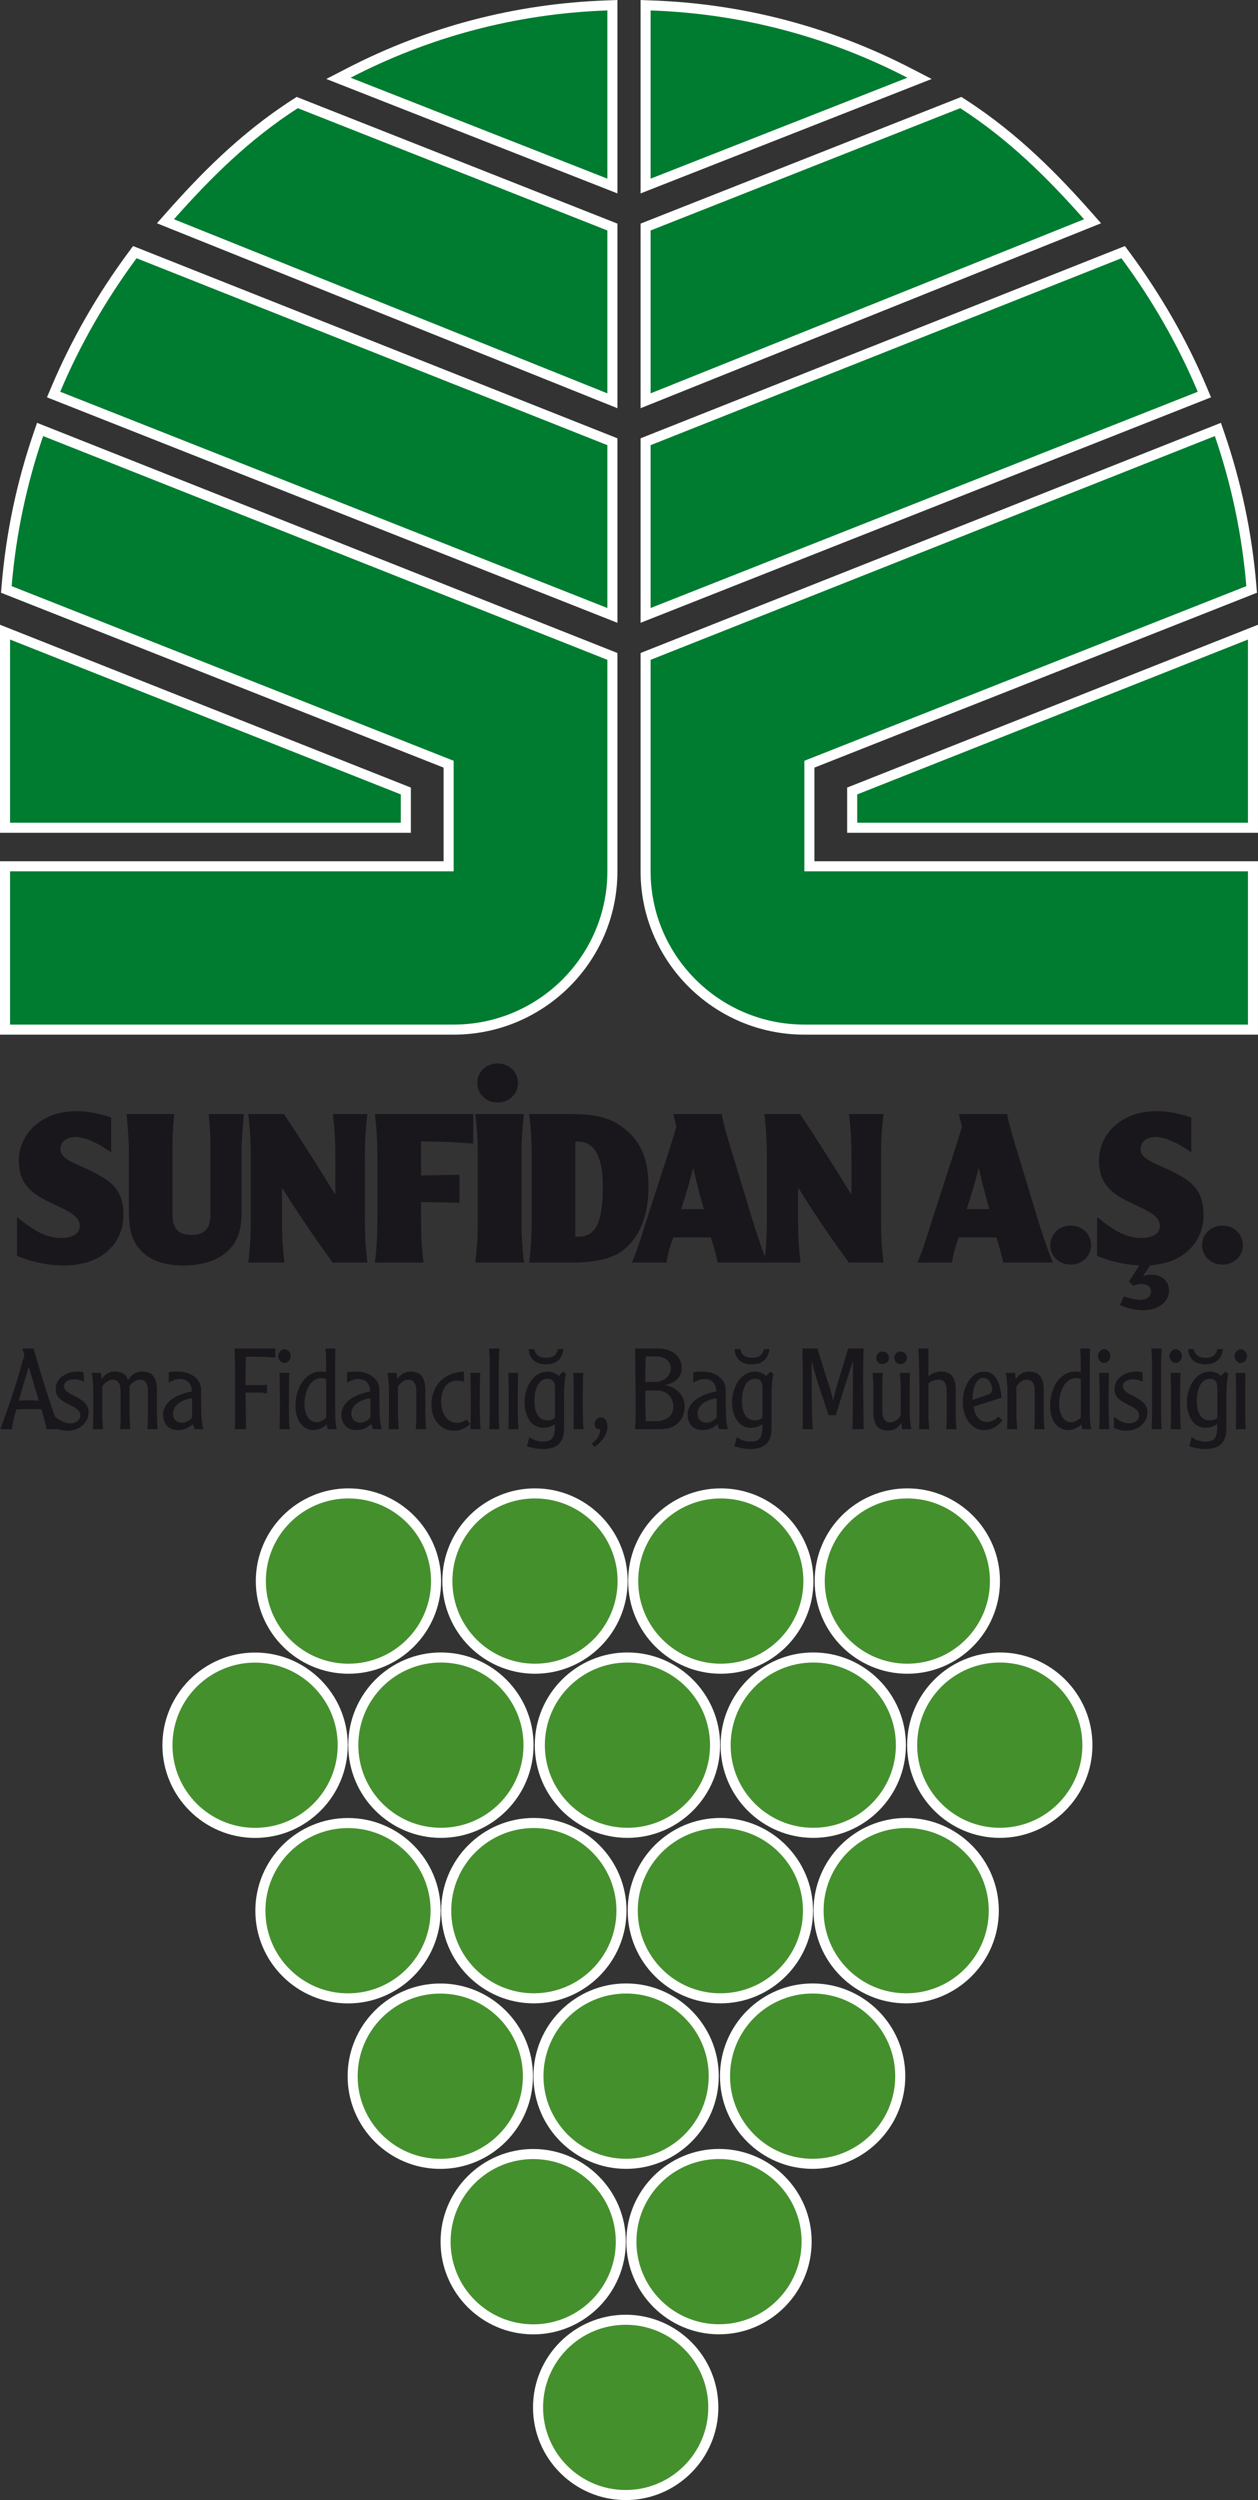 <?xml version="1.0" encoding="UTF-8"?>
<svg xmlns="http://www.w3.org/2000/svg" xmlns:xlink="http://www.w3.org/1999/xlink" width="183.26pt" height="364.04pt" viewBox="0 0 183.26 364.04" version="1.1">
<rect x="0" y="0" width="183.26" height="364.04" fill="#333333" stroke="none"/>
<defs>
<clipPath id="clip1">
  <path d="M 0 0 L 183.262 0 L 183.262 151 L 0 151 Z M 0 0 "/>
</clipPath>
<clipPath id="clip2">
  <path d="M 77 337 L 105 337 L 105 364.039 L 77 364.039 Z M 77 337 "/>
</clipPath>
</defs>
<g id="surface1">
<path style=" stroke:none;fill-rule:nonzero;fill:rgb(100%,100%,100%);fill-opacity:1;" d="M 1.465 93.125 L 1.465 119.797 L 58.387 119.797 L 58.387 115.676 Z M 124.875 115.676 L 124.875 119.797 L 181.797 119.797 L 181.797 93.125 Z M 66.086 126.875 L 1.465 126.875 L 1.465 149.191 L 66.086 149.191 C 78.449 149.191 88.48 139.16 88.48 126.875 L 88.48 96.078 L 6.285 63.496 C 3.875 70.496 2.32 77.883 1.695 85.348 L 66.086 110.777 Z M 117.176 110.777 L 181.562 85.348 C 180.941 77.883 179.383 70.496 176.973 63.496 L 94.777 96.078 L 94.777 126.875 C 94.777 139.16 104.809 149.191 117.176 149.191 L 181.797 149.191 L 181.797 126.875 L 117.176 126.875 Z M 88.48 88.535 L 88.48 64.82 L 19.895 37.602 C 15.461 43.59 11.648 50.199 8.773 57.043 Z M 174.484 57.043 C 171.609 50.199 167.801 43.59 163.363 37.602 L 94.777 64.82 L 94.777 88.535 Z M 25.34 31.926 L 88.48 57.277 L 88.48 33.559 L 43.379 15.75 C 36.379 20.262 30.781 25.781 25.34 31.926 M 139.883 15.75 L 94.777 33.559 L 94.777 57.277 L 157.922 31.926 C 152.48 25.781 146.883 20.262 139.883 15.75 M 51.074 11.316 L 88.48 26.016 L 88.48 1.52 C 74.949 1.988 62.352 5.484 51.074 11.316 M 132.184 11.316 L 94.777 26.016 L 94.777 1.52 C 108.312 1.988 120.906 5.484 132.184 11.316 "/>
<g clip-path="url(#clip1)" clip-rule="nonzero">
<path style=" stroke:none;fill-rule:nonzero;fill:rgb(100%,100%,100%);fill-opacity:1;" d="M 54.688 11.164 L 87.016 23.867 L 87.016 3.051 C 75.746 3.629 64.891 6.355 54.688 11.164 M 89.945 28.164 L 47.535 11.5 L 50.402 10.02 C 62.293 3.867 75.086 0.52 88.43 0.059 L 89.945 0.004 Z M 96.242 3.051 L 96.242 23.867 L 128.57 11.164 C 118.367 6.355 107.516 3.629 96.242 3.051 M 93.316 28.164 L 93.316 0.004 L 94.828 0.059 C 108.176 0.52 120.969 3.867 132.855 10.02 L 135.723 11.5 Z M 96.242 34.555 L 96.242 55.109 L 155.438 31.344 C 151.242 26.719 146.148 21.645 139.719 17.391 Z M 93.316 59.441 L 93.316 32.562 L 140.043 14.113 L 140.676 14.52 C 148.441 19.527 154.309 25.637 159.02 30.953 L 160.395 32.512 Z M 27.824 31.344 L 87.016 55.109 L 87.016 34.555 L 43.543 17.391 C 37.105 21.648 32.016 26.719 27.824 31.344 M 89.945 59.441 L 22.863 32.512 L 24.242 30.953 C 28.953 25.637 34.816 19.527 42.586 14.52 L 43.219 14.113 L 89.945 32.562 Z M 10.715 56.234 L 87.016 86.387 L 87.016 65.812 L 20.406 39.383 C 16.551 44.719 13.297 50.379 10.715 56.234 M 89.945 90.688 L 6.844 57.855 L 7.426 56.477 C 10.324 49.578 14.125 42.934 18.719 36.73 L 19.387 35.828 L 89.945 63.824 Z M 96.242 65.812 L 96.242 86.387 L 172.547 56.238 C 169.961 50.375 166.707 44.715 162.852 39.383 Z M 93.316 90.688 L 93.316 63.824 L 163.871 35.828 L 164.539 36.73 C 169.133 42.93 172.934 49.57 175.836 56.477 L 176.414 57.855 Z M 2.93 118.332 L 56.922 118.332 L 56.922 116.672 L 2.93 95.277 Z M 59.852 121.262 L 0 121.262 L 0 90.969 L 59.852 114.68 Z M 126.34 118.332 L 180.332 118.332 L 180.332 95.277 L 126.34 116.672 Z M 183.258 121.262 L 123.41 121.262 L 123.41 114.68 L 183.258 90.969 Z M 2.93 147.727 L 66.086 147.727 C 77.625 147.727 87.016 138.375 87.016 126.875 L 87.016 97.074 L 7.184 65.426 C 5.191 71.559 3.871 77.926 3.254 84.391 L 67.547 109.781 L 67.547 128.34 L 2.93 128.34 Z M 66.086 150.656 L 0 150.656 L 0 125.41 L 64.621 125.41 L 64.621 111.773 L 0.148 86.309 L 0.238 85.227 C 0.871 77.637 2.438 70.168 4.902 63.02 L 5.398 61.57 L 89.945 95.086 L 89.945 126.875 C 89.945 139.988 79.238 150.656 66.086 150.656 M 96.242 97.074 L 96.242 126.875 C 96.242 138.375 105.633 147.727 117.176 147.727 L 180.332 147.727 L 180.332 128.34 L 115.711 128.34 L 115.711 109.781 L 180.008 84.391 C 179.391 77.93 178.07 71.562 176.074 65.426 Z M 183.258 150.656 L 117.176 150.656 C 104.02 150.656 93.316 139.988 93.316 126.875 L 93.316 95.086 L 177.855 61.57 L 178.355 63.02 C 180.82 70.176 182.391 77.645 183.02 85.227 L 183.109 86.309 L 118.641 111.773 L 118.641 125.41 L 183.258 125.41 "/>
</g>
<path style=" stroke:none;fill-rule:nonzero;fill:rgb(0%,48.599%,18.799%);fill-opacity:1;" d="M 1.465 93.125 L 1.465 119.797 L 58.387 119.797 L 58.387 115.676 Z M 124.875 115.676 L 124.875 119.797 L 181.797 119.797 L 181.797 93.125 Z M 66.086 126.875 L 1.465 126.875 L 1.465 149.191 L 66.086 149.191 C 78.449 149.191 88.48 139.16 88.48 126.875 L 88.48 96.078 L 6.285 63.496 C 3.875 70.496 2.32 77.883 1.695 85.348 L 66.086 110.777 Z M 117.176 110.777 L 181.562 85.348 C 180.941 77.883 179.383 70.496 176.973 63.496 L 94.777 96.078 L 94.777 126.875 C 94.777 139.16 104.809 149.191 117.176 149.191 L 181.797 149.191 L 181.797 126.875 L 117.176 126.875 Z M 88.48 88.535 L 88.48 64.82 L 19.895 37.602 C 15.461 43.59 11.648 50.199 8.773 57.043 Z M 174.484 57.043 C 171.609 50.199 167.801 43.59 163.363 37.602 L 94.777 64.82 L 94.777 88.535 Z M 25.34 31.926 L 88.48 57.277 L 88.48 33.559 L 43.379 15.75 C 36.379 20.262 30.781 25.781 25.34 31.926 M 139.883 15.75 L 94.777 33.559 L 94.777 57.277 L 157.922 31.926 C 152.48 25.781 146.883 20.262 139.883 15.75 M 51.074 11.316 L 88.48 26.016 L 88.48 1.52 C 74.949 1.988 62.352 5.484 51.074 11.316 M 132.184 11.316 L 94.777 26.016 L 94.777 1.52 C 108.312 1.988 120.906 5.484 132.184 11.316 "/>
<path style=" stroke:none;fill-rule:nonzero;fill:rgb(9.799%,9%,10.599%);fill-opacity:1;" d="M 4.207 199.094 L 4.176 199.094 C 3.531 201.195 3.305 201.969 2.742 203.961 C 3.09 203.93 3.613 203.895 4.238 203.895 C 4.949 203.895 5.293 203.945 5.656 203.961 Z M 4.898 196.363 C 5.688 199.191 7.039 203.566 8.207 206.84 C 8.352 207.25 8.484 207.598 8.531 207.711 C 8.566 207.793 8.617 207.906 8.648 208.105 L 6.773 208.105 C 6.758 207.547 6.066 205.359 6.016 205.211 C 5.16 205.18 4.965 205.18 4.207 205.18 C 3.613 205.18 3.305 205.18 2.398 205.211 C 2.168 205.984 1.789 207.316 1.738 208.105 L 0.062 208.105 C 1.246 204.848 2.613 200.852 3.32 198.055 C 3.352 197.941 3.531 197.445 3.531 197.348 C 3.531 197.035 3.367 196.656 3.188 196.363 "/>
<path style=" stroke:none;fill-rule:nonzero;fill:rgb(9.799%,9%,10.599%);fill-opacity:1;" d="M 8.027 206.262 C 8.883 207.035 9.672 207.25 10.246 207.25 C 11.184 207.25 11.695 206.707 11.695 206.098 C 11.695 204.422 8.109 204.637 8.109 202.266 C 8.109 200.652 9.703 199.719 11.25 199.719 C 11.562 199.719 11.988 199.75 12.172 199.816 L 12.238 201.195 C 11.727 200.934 11.184 200.836 10.805 200.836 C 10.016 200.836 9.324 201.215 9.324 201.871 C 9.324 203.27 12.91 203.32 12.91 205.652 C 12.91 207.051 11.695 208.336 9.785 208.336 C 9.078 208.336 8.406 208.09 8.027 207.891 "/>
<path style=" stroke:none;fill-rule:nonzero;fill:rgb(9.799%,9%,10.599%);fill-opacity:1;" d="M 14.691 199.914 L 14.805 200.816 C 15.398 200.012 15.922 199.719 16.746 199.719 C 17.75 199.719 18.355 200.109 18.652 200.949 C 19.246 200.012 19.938 199.719 20.727 199.719 C 22.238 199.719 22.863 200.605 22.863 202.512 L 22.863 206.082 C 22.863 206.527 22.93 207.598 22.965 208.105 L 21.48 208.105 C 21.5 207.711 21.547 206.805 21.547 206.641 L 21.547 202.562 C 21.547 201.461 21.152 200.898 20.398 200.898 C 19.672 200.898 19.066 201.543 18.852 201.871 C 18.867 202.055 18.883 202.281 18.883 202.512 L 18.883 206.082 C 18.883 206.527 18.949 207.598 18.98 208.105 L 17.504 208.105 C 17.52 207.711 17.57 206.805 17.57 206.641 L 17.57 202.562 C 17.57 201.461 17.172 200.898 16.418 200.898 C 15.527 200.898 14.902 201.84 14.902 201.938 L 14.902 205.969 C 14.902 206.641 14.969 207.445 15.02 208.105 L 13.539 208.105 C 13.555 207.777 13.586 206.676 13.586 206.328 L 13.586 202.645 C 13.586 201.773 13.488 200.375 13.34 199.914 "/>
<path style=" stroke:none;fill-rule:nonzero;fill:rgb(9.799%,9%,10.599%);fill-opacity:1;" d="M 27.984 203.598 C 26.324 203.828 25.203 204.684 25.203 205.852 C 25.203 206.594 25.664 207.152 26.535 207.152 C 27.344 207.152 27.934 206.492 27.984 206.41 Z M 28.379 208.105 C 28.215 207.906 28.133 207.445 28.113 207.348 C 27.59 207.844 26.898 208.238 25.961 208.238 C 24.594 208.238 23.758 207.383 23.758 205.984 C 23.758 204.141 25.699 203.039 27.934 202.609 C 27.918 201.559 27.391 200.801 26.176 200.801 C 25.812 200.801 25.336 200.887 24.578 201.328 L 24.578 199.816 C 25.039 199.734 25.5 199.719 25.961 199.719 C 27.555 199.719 29.301 200.605 29.301 202.414 L 29.301 204.125 C 29.301 206.066 29.398 207.445 29.629 208.105 "/>
<path style=" stroke:none;fill-rule:nonzero;fill:rgb(9.799%,9%,10.599%);fill-opacity:1;" d="M 40.109 196.359 L 40.109 197.676 C 39.223 197.629 38.137 197.547 37.035 197.547 C 36.605 197.547 36.18 197.562 35.801 197.578 C 35.785 198.941 35.77 200.324 35.77 201.691 L 38.02 201.691 C 38.316 201.691 38.777 201.625 38.895 201.609 L 38.895 202.891 C 38.562 202.859 38.234 202.777 37.906 202.777 L 35.77 202.777 C 35.785 203.531 35.832 207.332 35.867 208.105 L 34.188 208.105 C 34.254 207.613 34.254 206 34.254 205.406 L 34.254 200.211 C 34.254 198.73 34.188 196.984 34.172 196.359 "/>
<path style=" stroke:none;fill-rule:nonzero;fill:rgb(9.799%,9%,10.599%);fill-opacity:1;" d="M 42.152 199.914 C 42.102 200.523 42.086 203.188 42.086 203.91 C 42.086 204.996 42.086 207.117 42.203 208.105 L 40.723 208.105 C 40.77 207.117 40.77 204.996 40.77 203.91 C 40.77 203.188 40.754 200.523 40.703 199.914 Z M 42.348 197.465 C 42.348 198.07 41.855 198.469 41.445 198.469 C 41.031 198.469 40.539 198.07 40.539 197.465 C 40.539 196.855 41.031 196.461 41.445 196.461 C 41.855 196.461 42.348 196.855 42.348 197.465 "/>
<path style=" stroke:none;fill-rule:nonzero;fill:rgb(9.799%,9%,10.599%);fill-opacity:1;" d="M 47.516 200.836 C 47.402 200.754 47.137 200.672 46.793 200.672 C 45.129 200.672 44.355 202.762 44.355 204.402 C 44.355 205.852 44.949 207.086 46.117 207.086 C 46.758 207.086 47.27 206.676 47.516 206.41 Z M 47.746 208.105 C 47.695 207.957 47.629 207.68 47.613 207.398 C 47.121 207.906 46.332 208.238 45.641 208.238 C 44.258 208.238 43.043 207.004 43.043 204.719 C 43.043 201.805 44.684 199.719 46.66 199.719 C 46.875 199.719 47.418 199.766 47.516 199.781 C 47.516 198.664 47.516 197.184 47.402 196.359 L 48.863 196.359 C 48.863 196.523 48.832 197.184 48.832 197.312 L 48.832 205.688 C 48.832 206.164 48.848 207.43 49.062 208.105 "/>
<path style=" stroke:none;fill-rule:nonzero;fill:rgb(9.799%,9%,10.599%);fill-opacity:1;" d="M 53.965 203.598 C 52.305 203.828 51.184 204.684 51.184 205.852 C 51.184 206.594 51.648 207.152 52.52 207.152 C 53.324 207.152 53.918 206.492 53.965 206.41 Z M 54.359 208.105 C 54.195 207.906 54.113 207.445 54.098 207.348 C 53.57 207.844 52.879 208.238 51.941 208.238 C 50.578 208.238 49.738 207.383 49.738 205.984 C 49.738 204.141 51.68 203.039 53.918 202.609 C 53.898 201.559 53.375 200.801 52.156 200.801 C 51.793 200.801 51.316 200.887 50.559 201.328 L 50.559 199.816 C 51.023 199.734 51.48 199.719 51.941 199.719 C 53.539 199.719 55.281 200.605 55.281 202.414 L 55.281 204.125 C 55.281 206.066 55.379 207.445 55.609 208.105 "/>
<path style=" stroke:none;fill-rule:nonzero;fill:rgb(9.799%,9%,10.599%);fill-opacity:1;" d="M 57.766 199.914 L 57.883 200.816 C 58.477 200.012 59 199.719 59.824 199.719 C 61.336 199.719 61.961 200.605 61.961 202.512 L 61.961 206.082 C 61.961 206.527 62.027 207.598 62.059 208.105 L 60.582 208.105 C 60.598 207.711 60.645 206.805 60.645 206.641 L 60.645 202.562 C 60.645 201.461 60.25 200.898 59.496 200.898 C 58.605 200.898 57.98 201.84 57.98 201.938 L 57.98 205.969 C 57.98 206.641 58.047 207.445 58.094 208.105 L 56.617 208.105 C 56.633 207.777 56.664 206.676 56.664 206.328 L 56.664 202.645 C 56.664 201.773 56.566 200.375 56.418 199.914 "/>
<path style=" stroke:none;fill-rule:nonzero;fill:rgb(9.799%,9%,10.599%);fill-opacity:1;" d="M 67.574 201.23 C 67.328 201.098 66.766 201.031 66.504 201.031 C 65.367 201.031 64.266 202.02 64.266 204.012 C 64.266 205.918 65.172 207.184 66.57 207.184 C 67.113 207.184 67.703 206.922 67.984 206.707 L 68.492 207.348 C 68.199 207.676 67.293 208.336 66.176 208.336 C 64.383 208.336 62.852 206.953 62.852 204.551 C 62.852 201.707 64.762 199.801 67.574 199.719 "/>
<path style=" stroke:none;fill-rule:nonzero;fill:rgb(9.799%,9%,10.599%);fill-opacity:1;" d="M 69.961 199.914 C 69.91 200.523 69.895 203.188 69.895 203.91 C 69.895 204.996 69.895 207.117 70.008 208.105 L 68.527 208.105 C 68.578 207.117 68.578 204.996 68.578 203.91 C 68.578 203.188 68.562 200.523 68.512 199.914 "/>
<path style=" stroke:none;fill-rule:nonzero;fill:rgb(9.799%,9%,10.599%);fill-opacity:1;" d="M 72.758 196.359 C 72.742 196.559 72.656 197.906 72.656 198.648 L 72.656 205.77 C 72.656 206.559 72.723 207.809 72.723 208.105 L 71.277 208.105 C 71.277 207.809 71.344 206.559 71.344 205.77 L 71.344 198.648 C 71.344 197.906 71.262 196.559 71.242 196.359 "/>
<path style=" stroke:none;fill-rule:nonzero;fill:rgb(9.799%,9%,10.599%);fill-opacity:1;" d="M 75.488 199.914 C 75.438 200.523 75.422 203.188 75.422 203.91 C 75.422 204.996 75.422 207.117 75.535 208.105 L 74.059 208.105 C 74.105 207.117 74.105 204.996 74.105 203.91 C 74.105 203.188 74.09 200.523 74.039 199.914 "/>
<path style=" stroke:none;fill-rule:nonzero;fill:rgb(9.799%,9%,10.599%);fill-opacity:1;" d="M 80.852 202.199 C 80.852 201.23 80.539 200.77 79.766 200.77 C 78.664 200.77 77.859 201.902 77.859 204.027 C 77.859 205.902 78.613 206.82 79.75 206.82 C 80.344 206.82 80.672 206.609 80.852 206.41 Z M 77.117 209.238 C 77.398 209.52 78.152 209.914 79.109 209.914 C 80.539 209.914 80.836 209.258 80.852 207.363 C 80.473 207.645 79.832 207.906 79.172 207.906 C 77.219 207.906 76.41 205.934 76.41 204.176 C 76.41 202.055 77.66 199.719 79.766 199.719 C 80.637 199.719 81.23 200.176 81.363 200.359 L 82.035 199.719 L 82.465 200.078 C 82.281 200.605 82.168 201.984 82.168 203.203 L 82.168 207.973 C 82.168 209.766 81.426 211 79.074 211 C 78.234 211 77.445 210.805 76.758 210.605 "/>
<path style=" stroke:none;fill-rule:nonzero;fill:rgb(9.799%,9%,10.599%);fill-opacity:1;" d="M 84.965 199.914 C 84.918 200.523 84.898 203.188 84.898 203.91 C 84.898 204.996 84.898 207.117 85.016 208.105 L 83.535 208.105 C 83.582 207.117 83.582 204.996 83.582 203.91 C 83.582 203.188 83.566 200.523 83.52 199.914 "/>
<path style=" stroke:none;fill-rule:nonzero;fill:rgb(9.799%,9%,10.599%);fill-opacity:1;" d="M 86.219 210.211 C 86.824 209.734 87.434 209.109 87.434 208.105 C 86.941 208.156 86.613 207.875 86.613 207.363 C 86.613 206.871 87.023 206.395 87.531 206.395 C 88.191 206.395 88.488 207.02 88.488 207.727 C 88.488 208.992 87.434 210.195 86.578 210.672 "/>
<path style=" stroke:none;fill-rule:nonzero;fill:rgb(9.799%,9%,10.599%);fill-opacity:1;" d="M 94.016 202.48 L 94.016 204.355 C 94.016 205.227 94.031 206.098 94.098 206.953 L 95.445 206.953 C 97.141 206.953 98.094 206.082 98.094 204.848 C 98.094 203.664 97.305 202.48 95.727 202.48 Z M 94.113 197.512 C 94.016 197.941 94.016 198.977 94.016 199.98 L 94.016 201.23 L 95.379 201.23 C 96.879 201.23 97.734 200.176 97.734 199.289 C 97.734 198.367 96.977 197.512 95.695 197.512 Z M 95.922 196.359 C 97.898 196.359 99.312 197.512 99.312 199.176 C 99.312 200.969 97.75 201.461 96.945 201.691 L 96.945 201.723 C 98.16 201.871 99.738 202.891 99.738 204.781 C 99.738 206.84 98.309 208.105 96.285 208.105 L 92.504 208.105 C 92.652 206.625 92.57 203.055 92.57 202.051 C 92.57 201.477 92.551 196.887 92.504 196.359 "/>
<path style=" stroke:none;fill-rule:nonzero;fill:rgb(9.799%,9%,10.599%);fill-opacity:1;" d="M 104.398 203.598 C 102.734 203.828 101.617 204.684 101.617 205.852 C 101.617 206.594 102.078 207.152 102.949 207.152 C 103.758 207.152 104.348 206.492 104.398 206.41 Z M 104.793 208.105 C 104.629 207.906 104.547 207.445 104.531 207.348 C 104.004 207.844 103.312 208.238 102.375 208.238 C 101.008 208.238 100.172 207.383 100.172 205.984 C 100.172 204.141 102.109 203.039 104.348 202.609 C 104.332 201.559 103.805 200.801 102.59 200.801 C 102.227 200.801 101.75 200.887 100.992 201.328 L 100.992 199.816 C 101.453 199.734 101.914 199.719 102.375 199.719 C 103.969 199.719 105.715 200.605 105.715 202.414 L 105.715 204.125 C 105.715 206.066 105.812 207.445 106.043 208.105 "/>
<path style=" stroke:none;fill-rule:nonzero;fill:rgb(9.799%,9%,10.599%);fill-opacity:1;" d="M 111.078 202.199 C 111.078 201.23 110.766 200.77 109.992 200.77 C 108.891 200.77 108.086 201.902 108.086 204.027 C 108.086 205.902 108.84 206.82 109.977 206.82 C 110.566 206.82 110.898 206.609 111.078 206.41 Z M 107.344 209.238 C 107.625 209.52 108.379 209.914 109.336 209.914 C 110.766 209.914 111.062 209.258 111.078 207.363 C 110.699 207.645 110.059 207.906 109.398 207.906 C 107.441 207.906 106.637 205.934 106.637 204.176 C 106.637 202.055 107.887 199.719 109.992 199.719 C 110.863 199.719 111.457 200.176 111.59 200.359 L 112.262 199.719 L 112.688 200.078 C 112.508 200.605 112.395 201.984 112.395 203.203 L 112.395 207.973 C 112.395 209.766 111.652 211 109.301 211 C 108.465 211 107.672 210.805 106.98 210.605 "/>
<path style=" stroke:none;fill-rule:nonzero;fill:rgb(9.799%,9%,10.599%);fill-opacity:1;" d="M 119.09 196.359 C 119.52 197.809 120.176 199.98 120.738 201.641 C 121.133 202.824 121.277 203.5 121.363 203.895 L 121.395 203.895 C 121.461 203.484 121.805 202.035 122.168 200.934 C 122.676 199.387 123.09 197.891 123.551 196.359 L 125.805 196.359 C 125.77 197.312 125.738 199.191 125.738 200.324 C 125.738 202.926 125.805 205.508 125.805 208.105 L 124.176 208.105 C 124.273 205.77 124.238 200.672 124.258 198.27 L 124.223 198.234 C 123.551 200.324 122.414 203.895 121.773 206.066 L 120.703 206.066 L 119.125 201.328 C 118.977 200.836 118.352 198.664 118.27 198.234 L 118.238 198.234 C 118.238 199.801 118.238 206.988 118.402 208.105 L 116.902 208.105 C 116.938 207.758 116.953 207.266 116.953 206.902 L 116.953 200.258 C 116.953 199.648 116.887 196.938 116.887 196.359 "/>
<path style=" stroke:none;fill-rule:nonzero;fill:rgb(9.799%,9%,10.599%);fill-opacity:1;" d="M 131.203 196.789 C 131.711 196.789 132.121 197.199 132.121 197.711 C 132.121 198.219 131.711 198.633 131.203 198.633 C 130.691 198.633 130.281 198.219 130.281 197.711 C 130.281 197.199 130.691 196.789 131.203 196.789 M 128.57 196.789 C 129.078 196.789 129.492 197.199 129.492 197.711 C 129.492 198.219 129.078 198.633 128.57 198.633 C 128.059 198.633 127.648 198.219 127.648 197.711 C 127.648 197.199 128.059 196.789 128.57 196.789 M 131.414 208.105 L 131.301 207.199 C 130.707 208.008 130.184 208.305 129.359 208.305 C 127.848 208.305 127.223 207.414 127.223 205.508 L 127.223 201.938 C 127.223 201.492 127.152 200.426 127.121 199.914 L 128.602 199.914 C 128.586 200.309 128.535 201.215 128.535 201.379 L 128.535 205.457 C 128.535 206.559 128.93 207.117 129.688 207.117 C 130.578 207.117 131.203 206.18 131.203 206.082 L 131.203 202.055 C 131.203 201.379 131.137 200.57 131.086 199.914 L 132.566 199.914 C 132.551 200.242 132.516 201.344 132.516 201.691 L 132.516 205.375 C 132.516 206.246 132.617 207.645 132.766 208.105 "/>
<path style=" stroke:none;fill-rule:nonzero;fill:rgb(9.799%,9%,10.599%);fill-opacity:1;" d="M 135.25 196.359 L 135.25 200.406 C 135.742 200.012 136.27 199.715 137.094 199.715 C 138.605 199.715 139.23 200.605 139.23 202.512 L 139.23 206.082 C 139.23 206.527 139.297 207.594 139.328 208.105 L 137.848 208.105 C 137.863 207.711 137.914 206.805 137.914 206.641 L 137.914 202.562 C 137.914 201.461 137.52 200.898 136.766 200.898 C 136.07 200.898 135.578 201.133 135.25 201.461 L 135.25 205.965 C 135.25 206.641 135.316 207.445 135.363 208.105 L 133.887 208.105 C 133.902 207.777 133.934 206.676 133.934 206.328 L 133.934 202.645 C 133.934 199.945 133.867 197.512 133.785 196.359 "/>
<path style=" stroke:none;fill-rule:nonzero;fill:rgb(9.799%,9%,10.599%);fill-opacity:1;" d="M 143.773 203.137 C 144.25 202.992 144.531 202.742 144.531 202.332 C 144.531 201.609 144.051 200.637 143.246 200.637 C 142.145 200.637 141.684 202.219 141.668 203.828 Z M 141.816 204.832 C 141.98 205.934 142.523 207.051 143.773 207.051 C 144.348 207.051 145.008 206.758 145.418 206.262 L 146.043 206.82 C 145.781 207.152 144.875 208.238 143.379 208.238 C 141.305 208.238 140.254 206.164 140.254 204.109 C 140.254 201.805 141.57 199.719 143.344 199.719 C 145.352 199.719 145.746 201.969 145.91 203.516 "/>
<path style=" stroke:none;fill-rule:nonzero;fill:rgb(9.799%,9%,10.599%);fill-opacity:1;" d="M 147.855 199.914 L 147.969 200.816 C 148.562 200.012 149.086 199.719 149.91 199.719 C 151.422 199.719 152.047 200.605 152.047 202.512 L 152.047 206.082 C 152.047 206.527 152.113 207.598 152.148 208.105 L 150.668 208.105 C 150.684 207.711 150.734 206.805 150.734 206.641 L 150.734 202.562 C 150.734 201.461 150.34 200.898 149.582 200.898 C 148.691 200.898 148.066 201.84 148.066 201.938 L 148.066 205.969 C 148.066 206.641 148.133 207.445 148.184 208.105 L 146.703 208.105 C 146.719 207.777 146.754 206.676 146.754 206.328 L 146.754 202.645 C 146.754 201.773 146.652 200.375 146.504 199.914 "/>
<path style=" stroke:none;fill-rule:nonzero;fill:rgb(9.799%,9%,10.599%);fill-opacity:1;" d="M 157.445 200.836 C 157.332 200.754 157.066 200.672 156.723 200.672 C 155.062 200.672 154.289 202.762 154.289 204.402 C 154.289 205.852 154.879 207.086 156.047 207.086 C 156.688 207.086 157.199 206.676 157.445 206.41 Z M 157.676 208.105 C 157.629 207.957 157.562 207.68 157.547 207.398 C 157.051 207.906 156.262 208.238 155.57 208.238 C 154.188 208.238 152.973 207.004 152.973 204.719 C 152.973 201.805 154.617 199.719 156.59 199.719 C 156.805 199.719 157.348 199.766 157.445 199.781 C 157.445 198.664 157.445 197.184 157.332 196.359 L 158.797 196.359 C 158.797 196.523 158.762 197.184 158.762 197.312 L 158.762 205.688 C 158.762 206.164 158.777 207.43 158.992 208.105 "/>
<path style=" stroke:none;fill-rule:nonzero;fill:rgb(9.799%,9%,10.599%);fill-opacity:1;" d="M 161.562 199.914 C 161.512 200.523 161.496 203.188 161.496 203.91 C 161.496 204.996 161.496 207.117 161.609 208.105 L 160.129 208.105 C 160.18 207.117 160.18 204.996 160.18 203.91 C 160.18 203.188 160.164 200.523 160.113 199.914 Z M 161.758 197.465 C 161.758 198.07 161.266 198.469 160.852 198.469 C 160.441 198.469 159.949 198.07 159.949 197.465 C 159.949 196.855 160.441 196.461 160.852 196.461 C 161.266 196.461 161.758 196.855 161.758 197.465 "/>
<path style=" stroke:none;fill-rule:nonzero;fill:rgb(9.799%,9%,10.599%);fill-opacity:1;" d="M 162.27 206.262 C 163.125 207.035 163.914 207.25 164.488 207.25 C 165.426 207.25 165.938 206.707 165.938 206.098 C 165.938 204.422 162.352 204.637 162.352 202.266 C 162.352 200.652 163.945 199.719 165.492 199.719 C 165.805 199.719 166.234 199.75 166.414 199.816 L 166.48 201.195 C 165.969 200.934 165.426 200.836 165.051 200.836 C 164.258 200.836 163.57 201.215 163.57 201.871 C 163.57 203.27 167.156 203.32 167.156 205.652 C 167.156 207.051 165.938 208.336 164.027 208.336 C 163.32 208.336 162.648 208.09 162.27 207.891 "/>
<path style=" stroke:none;fill-rule:nonzero;fill:rgb(9.799%,9%,10.599%);fill-opacity:1;" d="M 169.246 196.359 C 169.227 196.559 169.145 197.906 169.145 198.648 L 169.145 205.77 C 169.145 206.559 169.211 207.809 169.211 208.105 L 167.766 208.105 C 167.766 207.809 167.828 206.559 167.828 205.77 L 167.828 198.648 C 167.828 197.906 167.746 196.559 167.73 196.359 "/>
<path style=" stroke:none;fill-rule:nonzero;fill:rgb(9.799%,9%,10.599%);fill-opacity:1;" d="M 171.977 199.914 C 171.926 200.523 171.91 203.188 171.91 203.91 C 171.91 204.996 171.91 207.117 172.027 208.105 L 170.547 208.105 C 170.594 207.117 170.594 204.996 170.594 203.91 C 170.594 203.188 170.578 200.523 170.527 199.914 Z M 172.176 197.465 C 172.176 198.07 171.68 198.469 171.27 198.469 C 170.859 198.469 170.363 198.07 170.363 197.465 C 170.363 196.855 170.859 196.461 171.27 196.461 C 171.68 196.461 172.176 196.855 172.176 197.465 "/>
<path style=" stroke:none;fill-rule:nonzero;fill:rgb(9.799%,9%,10.599%);fill-opacity:1;" d="M 177.34 202.199 C 177.34 201.23 177.027 200.77 176.254 200.77 C 175.152 200.77 174.344 201.902 174.344 204.027 C 174.344 205.902 175.102 206.82 176.234 206.82 C 176.828 206.82 177.156 206.609 177.34 206.41 Z M 173.605 209.238 C 173.887 209.52 174.641 209.914 175.594 209.914 C 177.027 209.914 177.32 209.258 177.34 207.363 C 176.961 207.645 176.316 207.906 175.66 207.906 C 173.703 207.906 172.898 205.934 172.898 204.176 C 172.898 202.055 174.148 199.719 176.254 199.719 C 177.125 199.719 177.719 200.176 177.848 200.359 L 178.523 199.719 L 178.949 200.078 C 178.77 200.605 178.652 201.984 178.652 203.203 L 178.652 207.973 C 178.652 209.766 177.914 211 175.562 211 C 174.723 211 173.934 210.805 173.242 210.605 "/>
<path style=" stroke:none;fill-rule:nonzero;fill:rgb(9.799%,9%,10.599%);fill-opacity:1;" d="M 181.453 199.914 C 181.402 200.523 181.387 203.188 181.387 203.91 C 181.387 204.996 181.387 207.117 181.504 208.105 L 180.023 208.105 C 180.07 207.117 180.07 204.996 180.07 203.91 C 180.07 203.188 180.055 200.523 180.008 199.914 Z M 181.652 197.465 C 181.652 198.07 181.156 198.469 180.746 198.469 C 180.336 198.469 179.844 198.07 179.844 197.465 C 179.844 196.855 180.336 196.461 180.746 196.461 C 181.156 196.461 181.652 196.855 181.652 197.465 "/>
<path style=" stroke:none;fill-rule:nonzero;fill:rgb(9.799%,9%,10.599%);fill-opacity:1;" d="M 2.477 177.215 C 4.293 178.668 6.383 180.273 8.867 180.273 C 10.504 180.273 11.621 179.668 11.621 178.516 C 11.621 177.121 10.168 176.426 7.352 175.125 C 4.082 173.609 2.75 171.945 2.75 169.008 C 2.75 165.16 5.957 161.797 11.137 161.797 C 12.594 161.797 14.531 162.102 16.195 162.734 L 16.195 167.793 C 13.5 165.918 11.836 165.555 11.02 165.555 C 9.562 165.555 8.805 166.371 8.805 167.34 C 8.805 168.762 10.773 169.309 13.168 170.461 C 16.258 171.945 17.984 173.277 17.984 176.941 C 17.984 180.758 15.137 184.27 9.289 184.27 C 6.988 184.27 4.625 183.758 2.477 182.879 "/>
<path style=" stroke:none;fill-rule:nonzero;fill:rgb(9.799%,9%,10.599%);fill-opacity:1;" d="M 25.375 162.223 C 25.316 163.008 25.133 164.766 25.133 166.371 L 25.133 176.91 C 25.133 178.91 26.012 179.82 27.891 179.82 C 29.77 179.82 30.648 178.91 30.648 176.91 L 30.648 166.371 C 30.648 164.766 30.465 163.008 30.406 162.223 L 35.523 162.223 C 35.434 163.492 35.191 165.676 35.191 167.645 L 35.191 176.426 C 35.191 178.82 34.766 180.395 33.555 181.789 C 32.129 183.426 29.586 184.273 26.801 184.273 C 24.527 184.273 22.621 183.816 21.227 182.727 C 19.289 181.215 18.773 179.215 18.773 176.398 L 18.773 167.645 C 18.773 165.676 18.531 163.492 18.441 162.223 "/>
<path style=" stroke:none;fill-rule:nonzero;fill:rgb(9.799%,9%,10.599%);fill-opacity:1;" d="M 41.371 162.223 C 43.914 166.07 46.398 169.945 48.793 173.883 L 48.852 173.883 L 48.852 168.945 C 48.852 167.219 48.852 165.219 48.488 162.223 L 53.52 162.223 C 53.152 165.219 53.152 167.219 53.152 168.945 L 53.152 177.125 C 53.152 178.852 53.152 180.848 53.52 183.848 L 48.461 183.848 C 44.793 178.789 42.734 175.578 41.129 173.004 L 41.07 173.004 L 41.07 177.125 C 41.07 178.852 41.07 180.848 41.434 183.848 L 36.164 183.848 C 36.527 180.848 36.527 178.852 36.527 177.125 L 36.527 168.945 C 36.527 167.219 36.527 165.219 36.164 162.223 "/>
<path style=" stroke:none;fill-rule:nonzero;fill:rgb(9.799%,9%,10.599%);fill-opacity:1;" d="M 68.938 162.223 L 68.938 166.523 C 66.242 166.312 64.668 166.219 61.336 166.219 L 61.336 171.156 C 63.184 171.129 64.605 171.129 66.938 171.035 L 66.938 175.152 C 64.605 175.062 63.184 175.062 61.336 175.035 L 61.336 177.125 C 61.336 178.852 61.336 180.848 61.699 183.848 L 54.609 183.848 C 54.973 180.848 54.973 178.852 54.973 177.125 L 54.973 168.945 C 54.973 167.219 54.973 165.219 54.609 162.223 "/>
<path style=" stroke:none;fill-rule:nonzero;fill:rgb(9.799%,9%,10.599%);fill-opacity:1;" d="M 76.332 162.223 C 75.969 165.219 75.969 167.219 75.969 168.945 L 75.969 177.125 C 75.969 178.852 75.969 180.848 76.332 183.848 L 69.242 183.848 C 69.605 180.848 69.605 178.852 69.605 177.125 L 69.605 168.945 C 69.605 167.219 69.605 165.219 69.242 162.223 "/>
<path style=" stroke:none;fill-rule:nonzero;fill:rgb(9.799%,9%,10.599%);fill-opacity:1;" d="M 83.812 180.094 L 84.023 180.094 C 86.508 180.094 87.812 178.699 87.812 172.793 C 87.812 167.703 86.207 166.219 84.086 166.219 L 83.812 166.219 Z M 77.09 183.848 C 77.453 180.848 77.453 178.852 77.453 177.125 L 77.453 168.945 C 77.453 167.219 77.453 165.219 77.09 162.223 L 83.207 162.223 C 86.781 162.223 88.781 162.738 90.688 164.129 C 93.172 165.945 94.473 168.582 94.473 172.699 C 94.473 176.004 93.719 179.699 90.84 182 C 88.84 183.605 85.539 183.848 83.238 183.848 "/>
<path style=" stroke:none;fill-rule:nonzero;fill:rgb(9.799%,9%,10.599%);fill-opacity:1;" d="M 102.535 176.062 C 101.715 173.246 101.262 171.277 101.02 170.156 L 100.961 170.156 C 100.445 172.156 100.02 173.641 99.23 176.062 Z M 105.141 162.223 C 105.32 163.402 105.773 164.918 106.137 166.16 L 109.379 176.852 C 110.41 180.211 111.047 182.031 111.773 183.848 L 104.562 183.848 C 104.41 183.18 104.109 181.879 103.562 180.184 L 98.082 180.184 C 97.445 181.82 97.234 183.031 97.082 183.848 L 92.055 183.848 C 92.66 182.453 93.266 180.637 93.992 178.273 L 97.719 166.734 C 98.082 165.582 98.324 164.824 98.535 164.07 L 98.082 162.223 "/>
<path style=" stroke:none;fill-rule:nonzero;fill:rgb(9.799%,9%,10.599%);fill-opacity:1;" d="M 116.559 162.223 C 119.105 166.07 121.59 169.945 123.98 173.883 L 124.039 173.883 L 124.039 168.945 C 124.039 167.219 124.039 165.219 123.68 162.223 L 128.707 162.223 C 128.344 165.219 128.344 167.219 128.344 168.945 L 128.344 177.125 C 128.344 178.852 128.344 180.848 128.707 183.848 L 123.648 183.848 C 119.984 178.789 117.922 175.578 116.316 173.004 L 116.258 173.004 L 116.258 177.125 C 116.258 178.852 116.258 180.848 116.621 183.848 L 111.352 183.848 C 111.715 180.848 111.715 178.852 111.715 177.125 L 111.715 168.945 C 111.715 167.219 111.715 165.219 111.352 162.223 "/>
<path style=" stroke:none;fill-rule:nonzero;fill:rgb(9.799%,9%,10.599%);fill-opacity:1;" d="M 144.125 176.062 C 143.309 173.246 142.855 171.277 142.613 170.156 L 142.551 170.156 C 142.035 172.156 141.613 173.641 140.824 176.062 Z M 146.73 162.223 C 146.914 163.402 147.367 164.918 147.73 166.16 L 150.973 176.852 C 152 180.211 152.637 182.031 153.363 183.848 L 146.156 183.848 C 146.004 183.18 145.699 181.879 145.156 180.184 L 139.676 180.184 C 139.039 181.82 138.824 183.031 138.676 183.848 L 133.648 183.848 C 134.254 182.453 134.859 180.637 135.586 178.273 L 139.312 166.734 C 139.676 165.582 139.914 164.824 140.129 164.07 L 139.676 162.223 "/>
<path style=" stroke:none;fill-rule:nonzero;fill:rgb(9.799%,9%,10.599%);fill-opacity:1;" d="M 155.973 178.457 C 157.609 178.457 158.941 179.668 158.941 181.305 C 158.941 182.938 157.609 184.148 155.973 184.148 C 154.336 184.148 153.004 182.938 153.004 181.305 C 153.004 179.668 154.336 178.457 155.973 178.457 "/>
<path style=" stroke:none;fill-rule:nonzero;fill:rgb(9.799%,9%,10.599%);fill-opacity:1;" d="M 159.82 177.215 C 161.637 178.668 163.727 180.273 166.211 180.273 C 167.848 180.273 168.969 179.668 168.969 178.516 C 168.969 177.121 167.516 176.426 164.695 175.125 C 161.426 173.609 160.094 171.945 160.094 169.008 C 160.094 165.16 163.305 161.797 168.48 161.797 C 169.938 161.797 171.875 162.102 173.543 162.734 L 173.543 167.793 C 170.844 165.918 169.18 165.555 168.363 165.555 C 166.906 165.555 166.152 166.371 166.152 167.34 C 166.152 168.762 168.121 169.309 170.512 170.461 C 173.602 171.945 175.328 173.277 175.328 176.941 C 175.328 180.758 172.48 184.27 166.637 184.27 C 164.336 184.27 161.973 183.758 159.82 182.879 "/>
<path style=" stroke:none;fill-rule:nonzero;fill:rgb(9.799%,9%,10.599%);fill-opacity:1;" d="M 178.086 178.457 C 179.723 178.457 181.055 179.668 181.055 181.305 C 181.055 182.938 179.723 184.148 178.086 184.148 C 176.449 184.148 175.117 182.938 175.117 181.305 C 175.117 179.668 176.449 178.457 178.086 178.457 "/>
<path style=" stroke:none;fill-rule:nonzero;fill:rgb(9.799%,9%,10.599%);fill-opacity:1;" d="M 72.492 154.848 C 74.125 154.848 75.461 156.059 75.461 157.695 C 75.461 159.328 74.125 160.539 72.492 160.539 C 70.855 160.539 69.523 159.328 69.523 157.695 C 69.523 156.059 70.855 154.848 72.492 154.848 "/>
<path style=" stroke:none;fill-rule:nonzero;fill:rgb(9.799%,9%,10.599%);fill-opacity:1;" d="M 163.727 188.754 C 164.422 188.996 165.363 189.27 166.059 189.27 C 167.148 189.27 167.664 188.727 167.664 188.059 C 167.664 187.391 167.117 186.969 166.363 186.969 C 165.938 186.969 165.543 187.027 165.09 187.211 L 164.453 186.605 L 166.242 183.848 L 167.848 183.848 L 166.543 185.727 L 166.605 185.785 C 166.816 185.695 167.301 185.605 167.695 185.605 C 169.301 185.605 170.301 186.543 170.301 187.938 C 170.301 189.57 168.723 190.785 166.512 190.785 C 165.574 190.785 164.516 190.602 163.152 190.027 "/>
<path style=" stroke:none;fill-rule:nonzero;fill:rgb(9.799%,9%,10.599%);fill-opacity:1;" d="M 173.898 196.441 C 173.98 196.805 174.195 197.711 175.641 197.711 C 176.695 197.711 177.172 197.23 177.352 196.441 L 178.156 196.441 C 177.961 197.922 177.07 198.664 175.574 198.664 C 174.324 198.664 173.191 198.105 173.074 196.441 "/>
<path style=" stroke:none;fill-rule:nonzero;fill:rgb(9.799%,9%,10.599%);fill-opacity:1;" d="M 107.832 196.441 C 107.914 196.805 108.129 197.711 109.574 197.711 C 110.629 197.711 111.105 197.23 111.285 196.441 L 112.094 196.441 C 111.895 197.922 111.008 198.664 109.512 198.664 C 108.262 198.664 107.125 198.105 107.012 196.441 "/>
<path style=" stroke:none;fill-rule:nonzero;fill:rgb(9.799%,9%,10.599%);fill-opacity:1;" d="M 77.832 196.441 C 77.914 196.805 78.129 197.711 79.574 197.711 C 80.629 197.711 81.105 197.23 81.285 196.441 L 82.094 196.441 C 81.895 197.922 81.008 198.664 79.512 198.664 C 78.262 198.664 77.125 198.105 77.008 196.441 "/>
<path style=" stroke:none;fill-rule:nonzero;fill:rgb(100%,100%,100%);fill-opacity:1;" d="M 50.762 242.254 C 57.406 242.254 62.793 236.867 62.793 230.223 C 62.793 223.574 57.406 218.188 50.762 218.188 C 44.113 218.188 38.73 223.574 38.73 230.223 C 38.73 236.867 44.113 242.254 50.762 242.254 "/>
<path style=" stroke:none;fill-rule:nonzero;fill:rgb(100%,100%,100%);fill-opacity:1;" d="M 50.762 219.652 C 44.934 219.652 40.195 224.395 40.195 230.219 C 40.195 236.047 44.934 240.789 50.762 240.789 C 56.59 240.789 61.332 236.047 61.332 230.219 C 61.332 224.395 56.59 219.652 50.762 219.652 M 50.762 243.715 C 43.32 243.715 37.266 237.66 37.266 230.219 C 37.266 222.777 43.32 216.723 50.762 216.723 C 58.203 216.723 64.258 222.777 64.258 230.219 C 64.258 237.66 58.203 243.715 50.762 243.715 "/>
<path style=" stroke:none;fill-rule:nonzero;fill:rgb(100%,100%,100%);fill-opacity:1;" d="M 77.934 242.254 C 84.578 242.254 89.969 236.867 89.969 230.223 C 89.969 223.574 84.578 218.188 77.934 218.188 C 71.289 218.188 65.902 223.574 65.902 230.223 C 65.902 236.867 71.289 242.254 77.934 242.254 "/>
<path style=" stroke:none;fill-rule:nonzero;fill:rgb(100%,100%,100%);fill-opacity:1;" d="M 77.934 219.652 C 72.105 219.652 67.363 224.395 67.363 230.219 C 67.363 236.047 72.105 240.789 77.934 240.789 C 83.762 240.789 88.504 236.047 88.504 230.219 C 88.504 224.395 83.762 219.652 77.934 219.652 M 77.934 243.715 C 70.492 243.715 64.438 237.66 64.438 230.219 C 64.438 222.777 70.492 216.723 77.934 216.723 C 85.375 216.723 91.43 222.777 91.43 230.219 C 91.43 237.66 85.375 243.715 77.934 243.715 "/>
<path style=" stroke:none;fill-rule:nonzero;fill:rgb(100%,100%,100%);fill-opacity:1;" d="M 105.004 242.254 C 111.648 242.254 117.035 236.867 117.035 230.223 C 117.035 223.574 111.648 218.188 105.004 218.188 C 98.359 218.188 92.969 223.574 92.969 230.223 C 92.969 236.867 98.359 242.254 105.004 242.254 "/>
<path style=" stroke:none;fill-rule:nonzero;fill:rgb(100%,100%,100%);fill-opacity:1;" d="M 105.004 219.652 C 99.176 219.652 94.434 224.395 94.434 230.219 C 94.434 236.047 99.176 240.789 105.004 240.789 C 110.832 240.789 115.574 236.047 115.574 230.219 C 115.574 224.395 110.832 219.652 105.004 219.652 M 105.004 243.715 C 97.562 243.715 91.508 237.66 91.508 230.219 C 91.508 222.777 97.562 216.723 105.004 216.723 C 112.445 216.723 118.5 222.777 118.5 230.219 C 118.5 237.66 112.445 243.715 105.004 243.715 "/>
<path style=" stroke:none;fill-rule:nonzero;fill:rgb(100%,100%,100%);fill-opacity:1;" d="M 132.176 242.254 C 138.82 242.254 144.211 236.867 144.211 230.223 C 144.211 223.574 138.82 218.188 132.176 218.188 C 125.531 218.188 120.145 223.574 120.145 230.223 C 120.145 236.867 125.531 242.254 132.176 242.254 "/>
<path style=" stroke:none;fill-rule:nonzero;fill:rgb(100%,100%,100%);fill-opacity:1;" d="M 132.176 219.652 C 126.348 219.652 121.605 224.395 121.605 230.219 C 121.605 236.047 126.348 240.789 132.176 240.789 C 138.004 240.789 142.746 236.047 142.746 230.219 C 142.746 224.395 138.004 219.652 132.176 219.652 M 132.176 243.715 C 124.734 243.715 118.68 237.66 118.68 230.219 C 118.68 222.777 124.734 216.723 132.176 216.723 C 139.617 216.723 145.672 222.777 145.672 230.219 C 145.672 237.66 139.617 243.715 132.176 243.715 "/>
<path style=" stroke:none;fill-rule:nonzero;fill:rgb(100%,100%,100%);fill-opacity:1;" d="M 37.16 266.156 C 43.805 266.156 49.195 260.77 49.195 254.125 C 49.195 247.48 43.805 242.094 37.16 242.094 C 30.516 242.094 25.125 247.48 25.125 254.125 C 25.125 260.77 30.516 266.156 37.16 266.156 "/>
<path style=" stroke:none;fill-rule:nonzero;fill:rgb(100%,100%,100%);fill-opacity:1;" d="M 37.16 243.559 C 31.332 243.559 26.59 248.297 26.59 254.125 C 26.59 259.953 31.332 264.691 37.16 264.691 C 42.988 264.691 47.73 259.953 47.73 254.125 C 47.73 248.297 42.988 243.559 37.16 243.559 M 37.16 267.621 C 29.719 267.621 23.66 261.566 23.66 254.125 C 23.66 246.684 29.719 240.629 37.16 240.629 C 44.602 240.629 50.656 246.684 50.656 254.125 C 50.656 261.566 44.602 267.621 37.16 267.621 "/>
<path style=" stroke:none;fill-rule:nonzero;fill:rgb(100%,100%,100%);fill-opacity:1;" d="M 64.23 266.148 C 70.875 266.148 76.262 260.762 76.262 254.117 C 76.262 247.469 70.875 242.082 64.23 242.082 C 57.586 242.082 52.199 247.469 52.199 254.117 C 52.199 260.762 57.586 266.148 64.23 266.148 "/>
<path style=" stroke:none;fill-rule:nonzero;fill:rgb(100%,100%,100%);fill-opacity:1;" d="M 64.23 243.547 C 58.402 243.547 53.66 248.289 53.66 254.117 C 53.66 259.945 58.402 264.684 64.23 264.684 C 70.059 264.684 74.801 259.945 74.801 254.117 C 74.801 248.289 70.059 243.547 64.23 243.547 M 64.23 267.613 C 56.785 267.613 50.734 261.559 50.734 254.117 C 50.734 246.676 56.785 240.617 64.23 240.617 C 71.672 240.617 77.727 246.676 77.727 254.117 C 77.727 261.559 71.672 267.613 64.23 267.613 "/>
<path style=" stroke:none;fill-rule:nonzero;fill:rgb(100%,100%,100%);fill-opacity:1;" d="M 91.402 266.148 C 98.047 266.148 103.434 260.762 103.434 254.117 C 103.434 247.469 98.047 242.082 91.402 242.082 C 84.758 242.082 79.371 247.469 79.371 254.117 C 79.371 260.762 84.758 266.148 91.402 266.148 "/>
<path style=" stroke:none;fill-rule:nonzero;fill:rgb(100%,100%,100%);fill-opacity:1;" d="M 91.402 243.547 C 85.574 243.547 80.832 248.289 80.832 254.117 C 80.832 259.945 85.574 264.684 91.402 264.684 C 97.227 264.684 101.969 259.945 101.969 254.117 C 101.969 248.289 97.227 243.547 91.402 243.547 M 91.402 267.613 C 83.961 267.613 77.906 261.559 77.906 254.117 C 77.906 246.676 83.961 240.617 91.402 240.617 C 98.844 240.617 104.898 246.676 104.898 254.117 C 104.898 261.559 98.844 267.613 91.402 267.613 "/>
<path style=" stroke:none;fill-rule:nonzero;fill:rgb(100%,100%,100%);fill-opacity:1;" d="M 118.473 266.148 C 125.117 266.148 130.508 260.762 130.508 254.117 C 130.508 247.469 125.117 242.082 118.473 242.082 C 111.824 242.082 106.438 247.469 106.438 254.117 C 106.438 260.762 111.824 266.148 118.473 266.148 "/>
<path style=" stroke:none;fill-rule:nonzero;fill:rgb(100%,100%,100%);fill-opacity:1;" d="M 118.473 243.547 C 112.645 243.547 107.902 248.289 107.902 254.117 C 107.902 259.945 112.645 264.684 118.473 264.684 C 124.301 264.684 129.043 259.945 129.043 254.117 C 129.043 248.289 124.301 243.547 118.473 243.547 M 118.473 267.613 C 111.031 267.613 104.973 261.559 104.973 254.117 C 104.973 246.676 111.031 240.617 118.473 240.617 C 125.914 240.617 131.969 246.676 131.969 254.117 C 131.969 261.559 125.914 267.613 118.473 267.613 "/>
<path style=" stroke:none;fill-rule:nonzero;fill:rgb(100%,100%,100%);fill-opacity:1;" d="M 145.645 266.148 C 152.289 266.148 157.676 260.762 157.676 254.117 C 157.676 247.469 152.289 242.082 145.645 242.082 C 138.996 242.082 133.609 247.469 133.609 254.117 C 133.609 260.762 138.996 266.148 145.645 266.148 "/>
<path style=" stroke:none;fill-rule:nonzero;fill:rgb(100%,100%,100%);fill-opacity:1;" d="M 145.645 243.547 C 139.816 243.547 135.074 248.289 135.074 254.117 C 135.074 259.945 139.816 264.684 145.645 264.684 C 151.473 264.684 156.211 259.945 156.211 254.117 C 156.211 248.289 151.473 243.547 145.645 243.547 M 145.645 267.613 C 138.203 267.613 132.148 261.559 132.148 254.117 C 132.148 246.676 138.203 240.617 145.645 240.617 C 153.086 240.617 159.141 246.676 159.141 254.117 C 159.141 261.559 153.086 267.613 145.645 267.613 "/>
<path style=" stroke:none;fill-rule:nonzero;fill:rgb(100%,100%,100%);fill-opacity:1;" d="M 50.695 290.254 C 57.344 290.254 62.727 284.867 62.727 278.223 C 62.727 271.574 57.344 266.188 50.695 266.188 C 44.051 266.188 38.664 271.574 38.664 278.223 C 38.664 284.867 44.051 290.254 50.695 290.254 "/>
<path style=" stroke:none;fill-rule:nonzero;fill:rgb(100%,100%,100%);fill-opacity:1;" d="M 50.695 267.652 C 44.867 267.652 40.129 272.395 40.129 278.223 C 40.129 284.051 44.867 288.793 50.695 288.793 C 56.523 288.793 61.266 284.051 61.266 278.223 C 61.266 272.395 56.523 267.652 50.695 267.652 M 50.695 291.719 C 43.254 291.719 37.199 285.664 37.199 278.223 C 37.199 270.781 43.254 264.723 50.695 264.723 C 58.141 264.723 64.191 270.781 64.191 278.223 C 64.191 285.664 58.141 291.719 50.695 291.719 "/>
<path style=" stroke:none;fill-rule:nonzero;fill:rgb(100%,100%,100%);fill-opacity:1;" d="M 77.766 290.246 C 84.41 290.246 89.801 284.859 89.801 278.211 C 89.801 271.566 84.41 266.18 77.766 266.18 C 71.121 266.18 65.734 271.566 65.734 278.211 C 65.734 284.859 71.121 290.246 77.766 290.246 "/>
<path style=" stroke:none;fill-rule:nonzero;fill:rgb(100%,100%,100%);fill-opacity:1;" d="M 77.766 267.641 C 71.938 267.641 67.199 272.383 67.199 278.211 C 67.199 284.039 71.938 288.781 77.766 288.781 C 83.594 288.781 88.336 284.039 88.336 278.211 C 88.336 272.383 83.594 267.641 77.766 267.641 M 77.766 291.711 C 70.324 291.711 64.27 285.656 64.27 278.211 C 64.27 270.77 70.324 264.715 77.766 264.715 C 85.207 264.715 91.266 270.77 91.266 278.211 C 91.266 285.656 85.207 291.711 77.766 291.711 "/>
<path style=" stroke:none;fill-rule:nonzero;fill:rgb(100%,100%,100%);fill-opacity:1;" d="M 104.938 290.246 C 111.586 290.246 116.973 284.859 116.973 278.211 C 116.973 271.566 111.586 266.18 104.938 266.18 C 98.293 266.18 92.906 271.566 92.906 278.211 C 92.906 284.859 98.293 290.246 104.938 290.246 "/>
<path style=" stroke:none;fill-rule:nonzero;fill:rgb(100%,100%,100%);fill-opacity:1;" d="M 104.938 267.641 C 99.109 267.641 94.371 272.383 94.371 278.211 C 94.371 284.039 99.109 288.781 104.938 288.781 C 110.766 288.781 115.508 284.039 115.508 278.211 C 115.508 272.383 110.766 267.641 104.938 267.641 M 104.938 291.711 C 97.496 291.711 91.441 285.656 91.441 278.211 C 91.441 270.77 97.496 264.715 104.938 264.715 C 112.379 264.715 118.438 270.77 118.438 278.211 C 118.438 285.656 112.379 291.711 104.938 291.711 "/>
<path style=" stroke:none;fill-rule:nonzero;fill:rgb(100%,100%,100%);fill-opacity:1;" d="M 132.008 290.246 C 138.652 290.246 144.039 284.859 144.039 278.211 C 144.039 271.566 138.652 266.18 132.008 266.18 C 125.363 266.18 119.977 271.566 119.977 278.211 C 119.977 284.859 125.363 290.246 132.008 290.246 "/>
<path style=" stroke:none;fill-rule:nonzero;fill:rgb(100%,100%,100%);fill-opacity:1;" d="M 132.008 267.641 C 126.18 267.641 121.441 272.383 121.441 278.211 C 121.441 284.039 126.18 288.781 132.008 288.781 C 137.836 288.781 142.578 284.039 142.578 278.211 C 142.578 272.383 137.836 267.641 132.008 267.641 M 132.008 291.711 C 124.566 291.711 118.512 285.656 118.512 278.211 C 118.512 270.77 124.566 264.715 132.008 264.715 C 139.449 264.715 145.504 270.77 145.504 278.211 C 145.504 285.656 139.449 291.711 132.008 291.711 "/>
<path style=" stroke:none;fill-rule:nonzero;fill:rgb(100%,100%,100%);fill-opacity:1;" d="M 64.137 314.352 C 70.785 314.352 76.172 308.965 76.172 302.32 C 76.172 295.672 70.785 290.285 64.137 290.285 C 57.492 290.285 52.102 295.672 52.102 302.32 C 52.102 308.965 57.492 314.352 64.137 314.352 "/>
<path style=" stroke:none;fill-rule:nonzero;fill:rgb(100%,100%,100%);fill-opacity:1;" d="M 64.137 291.75 C 58.309 291.75 53.566 296.492 53.566 302.32 C 53.566 308.148 58.309 312.891 64.137 312.891 C 69.965 312.891 74.707 308.148 74.707 302.32 C 74.707 296.492 69.965 291.75 64.137 291.75 M 64.137 315.816 C 56.695 315.816 50.641 309.762 50.641 302.32 C 50.641 294.875 56.695 288.82 64.137 288.82 C 71.578 288.82 77.637 294.875 77.637 302.32 C 77.637 309.762 71.578 315.816 64.137 315.816 "/>
<path style=" stroke:none;fill-rule:nonzero;fill:rgb(100%,100%,100%);fill-opacity:1;" d="M 91.207 314.344 C 97.852 314.344 103.242 308.953 103.242 302.312 C 103.242 295.664 97.852 290.277 91.207 290.277 C 84.562 290.277 79.172 295.664 79.172 302.312 C 79.172 308.953 84.562 314.344 91.207 314.344 "/>
<path style=" stroke:none;fill-rule:nonzero;fill:rgb(100%,100%,100%);fill-opacity:1;" d="M 91.207 291.738 C 85.379 291.738 80.637 296.48 80.637 302.312 C 80.637 308.141 85.379 312.879 91.207 312.879 C 97.035 312.879 101.777 308.141 101.777 302.312 C 101.777 296.48 97.035 291.738 91.207 291.738 M 91.207 315.809 C 83.766 315.809 77.711 309.754 77.711 302.312 C 77.711 294.867 83.766 288.812 91.207 288.812 C 98.648 288.812 104.703 294.867 104.703 302.312 C 104.703 309.754 98.648 315.809 91.207 315.809 "/>
<path style=" stroke:none;fill-rule:nonzero;fill:rgb(100%,100%,100%);fill-opacity:1;" d="M 118.379 314.344 C 125.023 314.344 130.414 308.953 130.414 302.312 C 130.414 295.664 125.023 290.277 118.379 290.277 C 111.734 290.277 106.348 295.664 106.348 302.312 C 106.348 308.953 111.734 314.344 118.379 314.344 "/>
<path style=" stroke:none;fill-rule:nonzero;fill:rgb(100%,100%,100%);fill-opacity:1;" d="M 118.379 291.738 C 112.551 291.738 107.809 296.48 107.809 302.312 C 107.809 308.141 112.551 312.879 118.379 312.879 C 124.207 312.879 128.949 308.141 128.949 302.312 C 128.949 296.48 124.207 291.738 118.379 291.738 M 118.379 315.809 C 110.938 315.809 104.883 309.754 104.883 302.312 C 104.883 294.867 110.938 288.812 118.379 288.812 C 125.82 288.812 131.879 294.867 131.879 302.312 C 131.879 309.754 125.82 315.809 118.379 315.809 "/>
<path style=" stroke:none;fill-rule:nonzero;fill:rgb(100%,100%,100%);fill-opacity:1;" d="M 77.676 338.449 C 84.32 338.449 89.707 333.062 89.707 326.418 C 89.707 319.77 84.32 314.383 77.676 314.383 C 71.027 314.383 65.641 319.77 65.641 326.418 C 65.641 333.062 71.027 338.449 77.676 338.449 "/>
<path style=" stroke:none;fill-rule:nonzero;fill:rgb(100%,100%,100%);fill-opacity:1;" d="M 77.676 315.848 C 71.848 315.848 67.105 320.59 67.105 326.418 C 67.105 332.242 71.848 336.984 77.676 336.984 C 83.504 336.984 88.242 332.242 88.242 326.418 C 88.242 320.59 83.504 315.848 77.676 315.848 M 77.676 339.91 C 70.23 339.91 64.18 333.859 64.18 326.418 C 64.18 318.977 70.23 312.918 77.676 312.918 C 85.117 312.918 91.168 318.977 91.168 326.418 C 91.168 333.859 85.117 339.91 77.676 339.91 "/>
<path style=" stroke:none;fill-rule:nonzero;fill:rgb(100%,100%,100%);fill-opacity:1;" d="M 104.746 338.438 C 111.391 338.438 116.773 333.051 116.773 326.406 C 116.773 319.762 111.391 314.375 104.746 314.375 C 98.098 314.375 92.711 319.762 92.711 326.406 C 92.711 333.051 98.098 338.438 104.746 338.438 "/>
<path style=" stroke:none;fill-rule:nonzero;fill:rgb(100%,100%,100%);fill-opacity:1;" d="M 104.746 315.84 C 98.914 315.84 94.172 320.578 94.172 326.406 C 94.172 332.234 98.914 336.977 104.746 336.977 C 110.57 336.977 115.312 332.234 115.312 326.406 C 115.312 320.578 110.57 315.84 104.746 315.84 M 104.746 339.902 C 97.301 339.902 91.246 333.848 91.246 326.406 C 91.246 318.965 97.301 312.91 104.746 312.91 C 112.188 312.91 118.238 318.965 118.238 326.406 C 118.238 333.848 112.188 339.902 104.746 339.902 "/>
<path style=" stroke:none;fill-rule:nonzero;fill:rgb(100%,100%,100%);fill-opacity:1;" d="M 91.148 362.574 C 97.789 362.574 103.18 357.191 103.18 350.547 C 103.18 343.898 97.789 338.512 91.148 338.512 C 84.5 338.512 79.113 343.898 79.113 350.547 C 79.113 357.191 84.5 362.574 91.148 362.574 "/>
<g clip-path="url(#clip2)" clip-rule="nonzero">
<path style=" stroke:none;fill-rule:nonzero;fill:rgb(100%,100%,100%);fill-opacity:1;" d="M 91.148 339.977 C 85.32 339.977 80.578 344.719 80.578 350.543 C 80.578 356.371 85.32 361.113 91.148 361.113 C 96.973 361.113 101.715 356.371 101.715 350.543 C 101.715 344.719 96.973 339.977 91.148 339.977 M 91.148 364.039 C 83.707 364.039 77.648 357.988 77.648 350.543 C 77.648 343.102 83.707 337.051 91.148 337.051 C 98.59 337.051 104.645 343.102 104.645 350.543 C 104.645 357.988 98.59 364.039 91.148 364.039 "/>
</g>
<path style=" stroke:none;fill-rule:nonzero;fill:rgb(26.7%,56.499%,17.299%);fill-opacity:1;" d="M 50.762 242.254 C 57.406 242.254 62.793 236.867 62.793 230.223 C 62.793 223.574 57.406 218.188 50.762 218.188 C 44.113 218.188 38.73 223.574 38.73 230.223 C 38.73 236.867 44.113 242.254 50.762 242.254 "/>
<path style=" stroke:none;fill-rule:nonzero;fill:rgb(26.7%,56.499%,17.299%);fill-opacity:1;" d="M 77.934 242.254 C 84.578 242.254 89.969 236.867 89.969 230.223 C 89.969 223.574 84.578 218.188 77.934 218.188 C 71.289 218.188 65.902 223.574 65.902 230.223 C 65.902 236.867 71.289 242.254 77.934 242.254 "/>
<path style=" stroke:none;fill-rule:nonzero;fill:rgb(26.7%,56.499%,17.299%);fill-opacity:1;" d="M 105.004 242.254 C 111.648 242.254 117.035 236.867 117.035 230.223 C 117.035 223.574 111.648 218.188 105.004 218.188 C 98.359 218.188 92.969 223.574 92.969 230.223 C 92.969 236.867 98.359 242.254 105.004 242.254 "/>
<path style=" stroke:none;fill-rule:nonzero;fill:rgb(26.7%,56.499%,17.299%);fill-opacity:1;" d="M 132.176 242.254 C 138.82 242.254 144.211 236.867 144.211 230.223 C 144.211 223.574 138.82 218.188 132.176 218.188 C 125.531 218.188 120.145 223.574 120.145 230.223 C 120.145 236.867 125.531 242.254 132.176 242.254 "/>
<path style=" stroke:none;fill-rule:nonzero;fill:rgb(26.7%,56.499%,17.299%);fill-opacity:1;" d="M 37.16 266.156 C 43.805 266.156 49.195 260.77 49.195 254.125 C 49.195 247.48 43.805 242.094 37.16 242.094 C 30.516 242.094 25.125 247.48 25.125 254.125 C 25.125 260.77 30.516 266.156 37.16 266.156 "/>
<path style=" stroke:none;fill-rule:nonzero;fill:rgb(26.7%,56.499%,17.299%);fill-opacity:1;" d="M 64.23 266.148 C 70.875 266.148 76.262 260.762 76.262 254.117 C 76.262 247.469 70.875 242.082 64.23 242.082 C 57.586 242.082 52.199 247.469 52.199 254.117 C 52.199 260.762 57.586 266.148 64.23 266.148 "/>
<path style=" stroke:none;fill-rule:nonzero;fill:rgb(26.7%,56.499%,17.299%);fill-opacity:1;" d="M 91.402 266.148 C 98.047 266.148 103.434 260.762 103.434 254.117 C 103.434 247.469 98.047 242.082 91.402 242.082 C 84.758 242.082 79.371 247.469 79.371 254.117 C 79.371 260.762 84.758 266.148 91.402 266.148 "/>
<path style=" stroke:none;fill-rule:nonzero;fill:rgb(26.7%,56.499%,17.299%);fill-opacity:1;" d="M 118.473 266.148 C 125.117 266.148 130.508 260.762 130.508 254.117 C 130.508 247.469 125.117 242.082 118.473 242.082 C 111.824 242.082 106.438 247.469 106.438 254.117 C 106.438 260.762 111.824 266.148 118.473 266.148 "/>
<path style=" stroke:none;fill-rule:nonzero;fill:rgb(26.7%,56.499%,17.299%);fill-opacity:1;" d="M 145.645 266.148 C 152.289 266.148 157.676 260.762 157.676 254.117 C 157.676 247.469 152.289 242.082 145.645 242.082 C 138.996 242.082 133.609 247.469 133.609 254.117 C 133.609 260.762 138.996 266.148 145.645 266.148 "/>
<path style=" stroke:none;fill-rule:nonzero;fill:rgb(26.7%,56.499%,17.299%);fill-opacity:1;" d="M 50.695 290.254 C 57.344 290.254 62.727 284.867 62.727 278.223 C 62.727 271.574 57.344 266.188 50.695 266.188 C 44.051 266.188 38.664 271.574 38.664 278.223 C 38.664 284.867 44.051 290.254 50.695 290.254 "/>
<path style=" stroke:none;fill-rule:nonzero;fill:rgb(26.7%,56.499%,17.299%);fill-opacity:1;" d="M 77.766 290.246 C 84.41 290.246 89.801 284.859 89.801 278.211 C 89.801 271.566 84.41 266.18 77.766 266.18 C 71.121 266.18 65.734 271.566 65.734 278.211 C 65.734 284.859 71.121 290.246 77.766 290.246 "/>
<path style=" stroke:none;fill-rule:nonzero;fill:rgb(26.7%,56.499%,17.299%);fill-opacity:1;" d="M 104.938 290.246 C 111.586 290.246 116.973 284.859 116.973 278.211 C 116.973 271.566 111.586 266.18 104.938 266.18 C 98.293 266.18 92.906 271.566 92.906 278.211 C 92.906 284.859 98.293 290.246 104.938 290.246 "/>
<path style=" stroke:none;fill-rule:nonzero;fill:rgb(26.7%,56.499%,17.299%);fill-opacity:1;" d="M 132.008 290.246 C 138.652 290.246 144.039 284.859 144.039 278.211 C 144.039 271.566 138.652 266.18 132.008 266.18 C 125.363 266.18 119.977 271.566 119.977 278.211 C 119.977 284.859 125.363 290.246 132.008 290.246 "/>
<path style=" stroke:none;fill-rule:nonzero;fill:rgb(26.7%,56.499%,17.299%);fill-opacity:1;" d="M 64.137 314.352 C 70.785 314.352 76.172 308.965 76.172 302.32 C 76.172 295.672 70.785 290.285 64.137 290.285 C 57.492 290.285 52.102 295.672 52.102 302.32 C 52.102 308.965 57.492 314.352 64.137 314.352 "/>
<path style=" stroke:none;fill-rule:nonzero;fill:rgb(26.7%,56.499%,17.299%);fill-opacity:1;" d="M 91.207 314.344 C 97.852 314.344 103.242 308.953 103.242 302.312 C 103.242 295.664 97.852 290.277 91.207 290.277 C 84.562 290.277 79.172 295.664 79.172 302.312 C 79.172 308.953 84.562 314.344 91.207 314.344 "/>
<path style=" stroke:none;fill-rule:nonzero;fill:rgb(26.7%,56.499%,17.299%);fill-opacity:1;" d="M 118.379 314.344 C 125.023 314.344 130.414 308.953 130.414 302.312 C 130.414 295.664 125.023 290.277 118.379 290.277 C 111.734 290.277 106.348 295.664 106.348 302.312 C 106.348 308.953 111.734 314.344 118.379 314.344 "/>
<path style=" stroke:none;fill-rule:nonzero;fill:rgb(26.7%,56.499%,17.299%);fill-opacity:1;" d="M 77.676 338.449 C 84.32 338.449 89.707 333.062 89.707 326.418 C 89.707 319.77 84.32 314.383 77.676 314.383 C 71.027 314.383 65.641 319.77 65.641 326.418 C 65.641 333.062 71.027 338.449 77.676 338.449 "/>
<path style=" stroke:none;fill-rule:nonzero;fill:rgb(26.7%,56.499%,17.299%);fill-opacity:1;" d="M 104.746 338.438 C 111.391 338.438 116.773 333.051 116.773 326.406 C 116.773 319.762 111.391 314.375 104.746 314.375 C 98.098 314.375 92.711 319.762 92.711 326.406 C 92.711 333.051 98.098 338.438 104.746 338.438 "/>
<path style=" stroke:none;fill-rule:nonzero;fill:rgb(26.7%,56.499%,17.299%);fill-opacity:1;" d="M 91.148 362.574 C 97.789 362.574 103.18 357.191 103.18 350.547 C 103.18 343.898 97.789 338.512 91.148 338.512 C 84.5 338.512 79.113 343.898 79.113 350.547 C 79.113 357.191 84.5 362.574 91.148 362.574 "/>
</g>
</svg>

